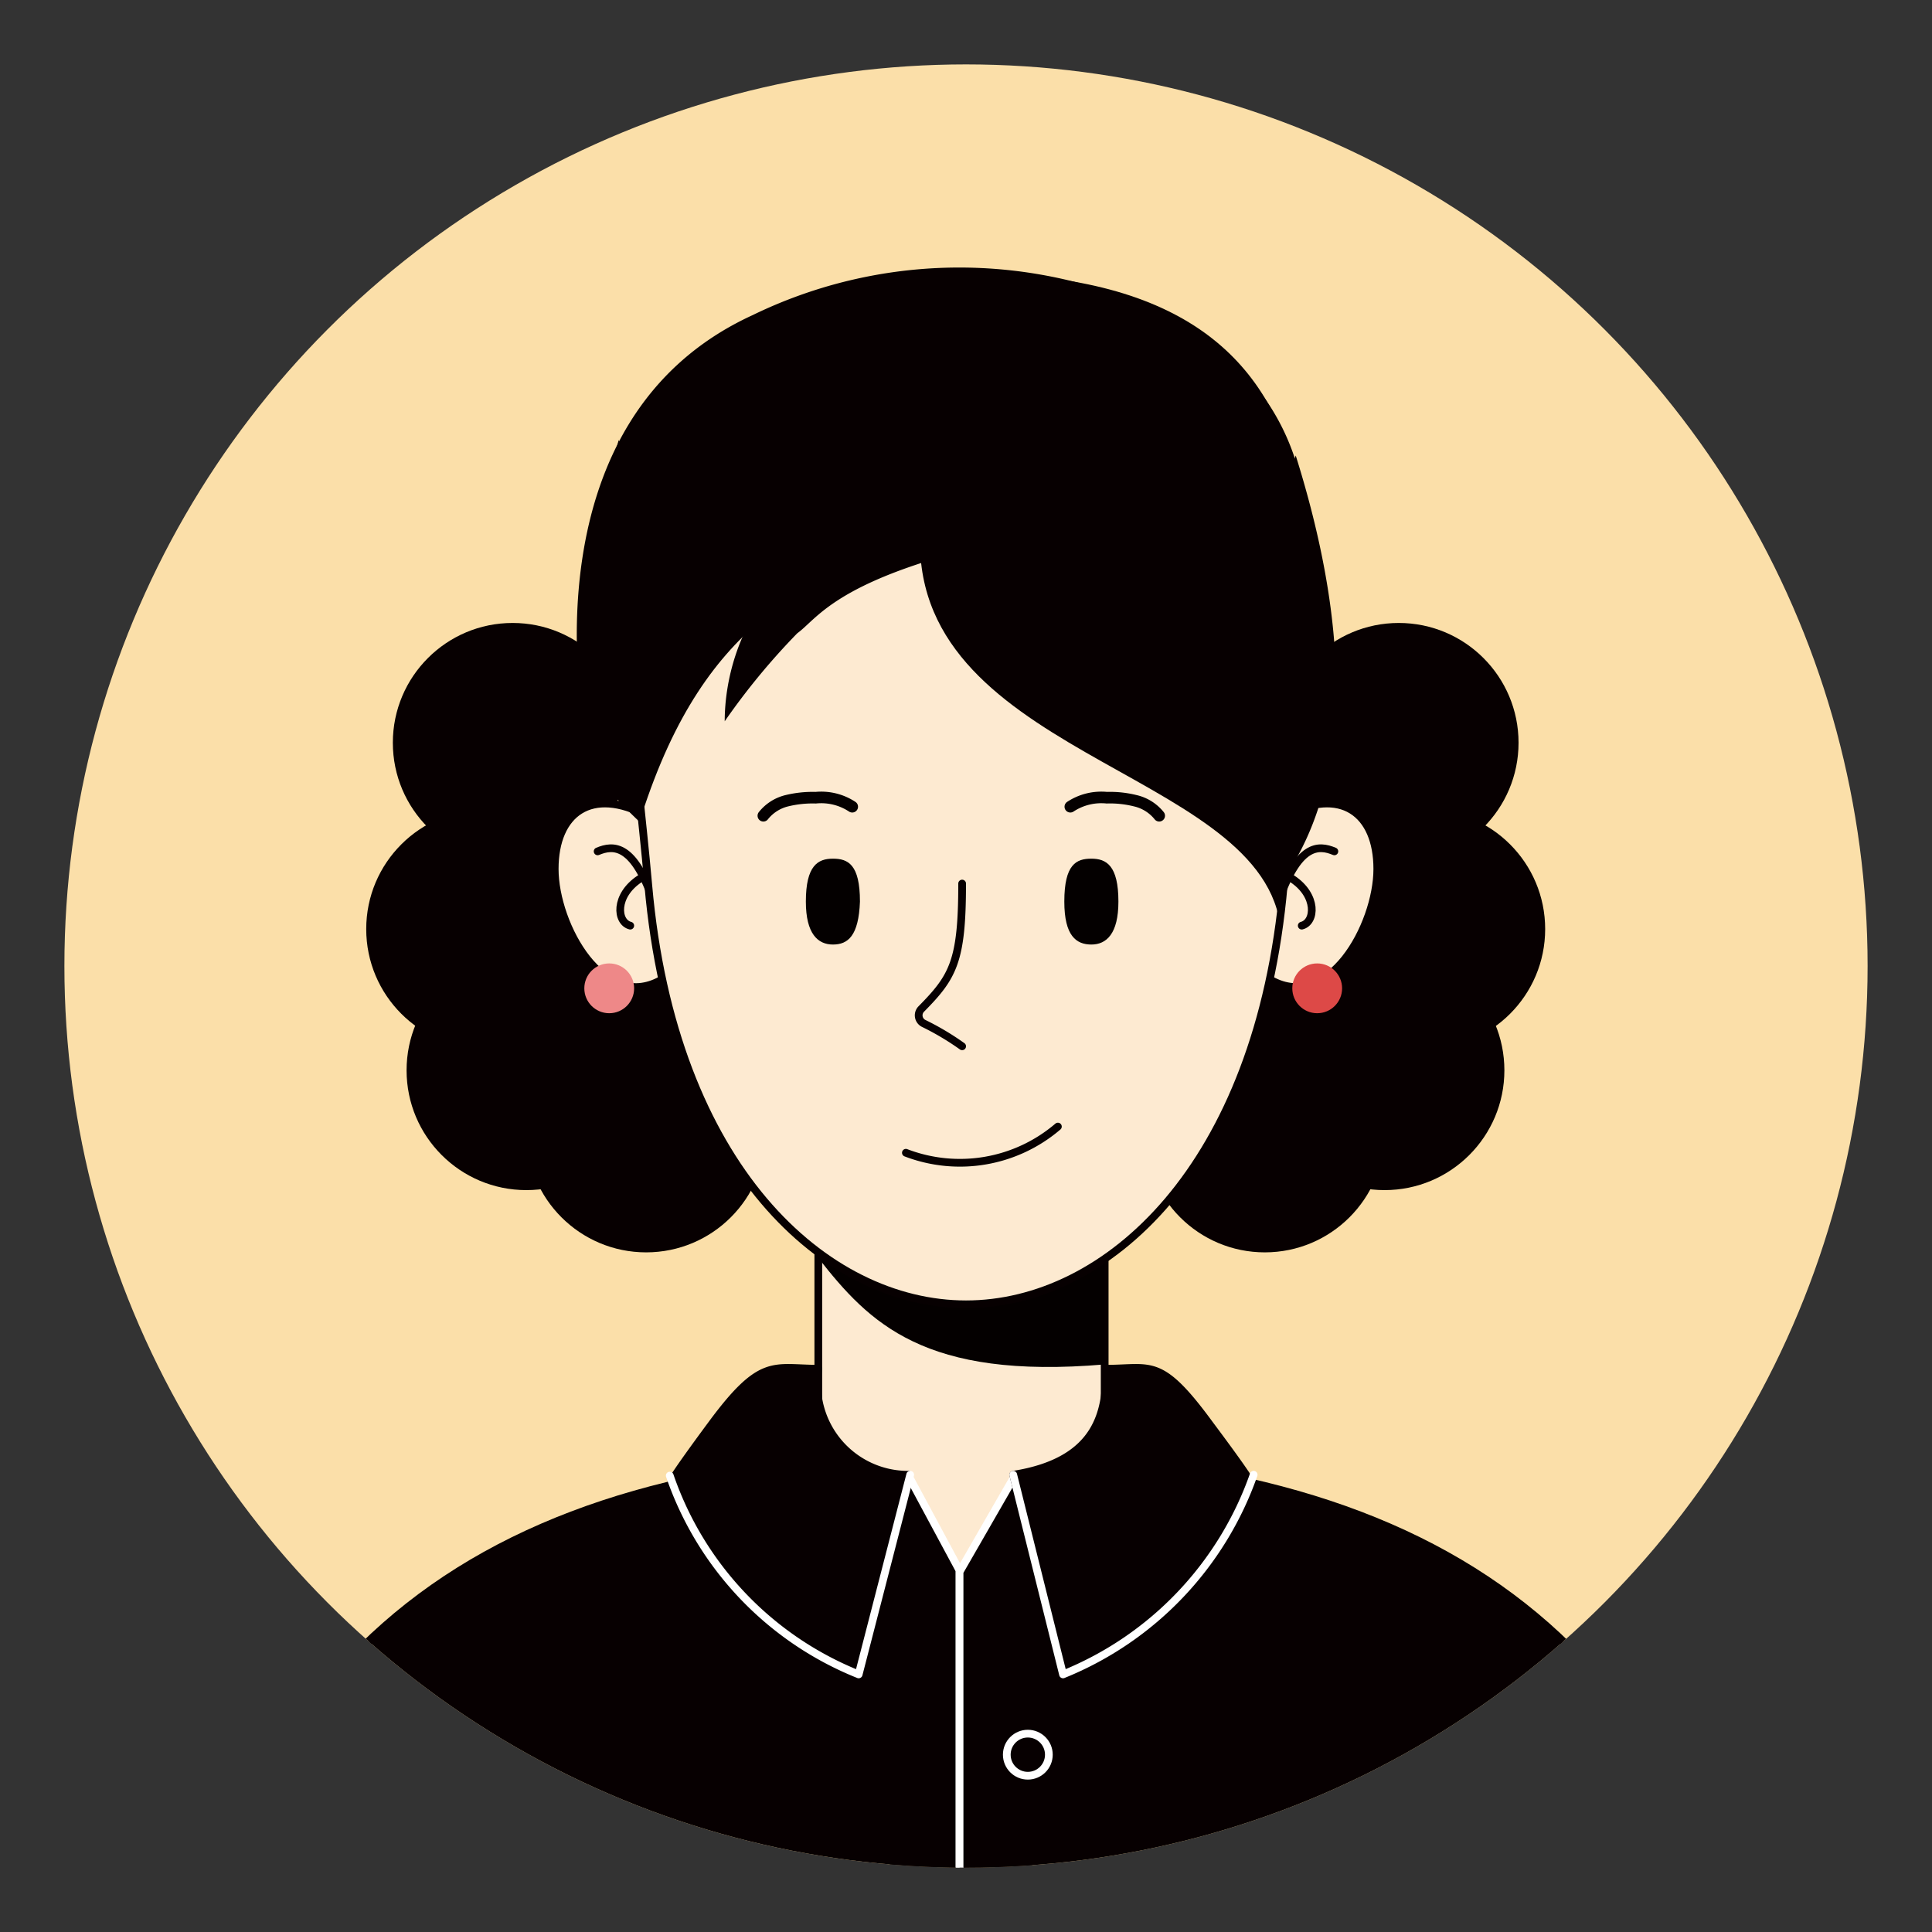<svg xmlns="http://www.w3.org/2000/svg" xmlns:xlink="http://www.w3.org/1999/xlink" id="&#x5716;&#x5C64;_1" data-name="&#x5716;&#x5C64; 1" viewBox="0 0 45 45"><rect x="0" y="0" width="45" height="45" fill="#333333" stroke="none"/><defs><style>.cls-1,.cls-12{fill:none;}.cls-2{clip-path:url(#clip-path);}.cls-3{fill:#fbdfa9;}.cls-4,.cls-5,.cls-7,.cls-8{fill:#070001;}.cls-5,.cls-6,.cls-8{stroke:#070001;}.cls-5{stroke-miterlimit:10;}.cls-5,.cls-6,.cls-7,.cls-8{stroke-width:0.18px;}.cls-6{fill:#fdead1;}.cls-12,.cls-6,.cls-7,.cls-8{stroke-linecap:round;stroke-linejoin:round;}.cls-7{stroke:#fff;}.cls-9{fill:#040000;}.cls-10{fill:#dd4947;}.cls-11{fill:#e88;}.cls-12{stroke:#040000;stroke-width:0.27px;}</style><clipPath id="clip-path"><circle class="cls-1" cx="22.5" cy="22.5" r="21"></circle></clipPath></defs><g class="cls-2"><circle class="cls-3" cx="22.5" cy="22.5" r="21"></circle><circle class="cls-4" cx="29.46" cy="26.38" r="2.79"></circle><circle class="cls-4" cx="32.25" cy="24.93" r="2.79"></circle><circle class="cls-4" cx="33.2" cy="21.64" r="2.79"></circle><circle class="cls-4" cx="32.58" cy="17.3" r="2.79"></circle><circle class="cls-4" cx="29.46" cy="21.37" r="2.79"></circle><circle class="cls-4" cx="15.05" cy="26.38" r="2.79"></circle><circle class="cls-4" cx="12.26" cy="24.93" r="2.79"></circle><circle class="cls-4" cx="11.32" cy="21.64" r="2.79"></circle><circle class="cls-4" cx="11.94" cy="17.3" r="2.79"></circle><circle class="cls-4" cx="15.05" cy="21.37" r="2.79"></circle><path class="cls-5" d="M41,47.75c1.8,10.19-8.28,13.87-18.49,13.87S2.21,57.94,4,47.75,12.29,33.87,22.5,33.87,39.19,37.56,41,47.75Z"></path><path class="cls-6" d="M19.06,26.11V36.36A4.3,4.3,0,0,0,22.43,38a4.15,4.15,0,0,0,3.3-1.6V26.11Z"></path><polyline class="cls-7" points="22.35 60.07 22.35 36.58 21.15 34.35 19.89 34.97"></polyline><path class="cls-8" d="M20,39a7.46,7.46,0,0,1-4.36-4.49s0-.07.94-1.34c1.16-1.57,1.43-1.29,2.48-1.29a2.12,2.12,0,0,0,2.1,2.47Z"></path><polyline class="cls-7" points="22.35 60.07 22.35 36.61 23.65 34.35 24.91 34.97"></polyline><path class="cls-8" d="M24.76,39a7.46,7.46,0,0,0,4.36-4.49s0-.07-.95-1.34c-1.15-1.57-1.35-1.29-2.4-1.29,0,.94-.14,2.15-2.17,2.47Z"></path><path class="cls-9" d="M19.06,29.16v.14c1.19,1.52,2.47,2.84,6.67,2.48V27.11Z"></path><path class="cls-6" d="M29.93,19c1.29-.69,2.15-.07,2.15,1.24s-1.15,3.41-2.54,2.55"></path><path class="cls-6" d="M31.08,19.83c-.36-.15-.85-.2-1.32,1.23"></path><path class="cls-6" d="M30.32,21.56c.32-.08.37-.7-.22-1.09"></path><path class="cls-6" d="M15.07,19c-1.29-.69-2.15-.07-2.15,1.24s1.15,3.41,2.54,2.55"></path><path class="cls-6" d="M13.92,19.83c.36-.15.85-.2,1.32,1.23"></path><path class="cls-6" d="M14.68,21.56c-.32-.08-.37-.7.22-1.09"></path><circle class="cls-10" cx="30.68" cy="23.02" r="0.58"></circle><circle class="cls-11" cx="14.19" cy="23.02" r="0.58"></circle><path class="cls-4" d="M15.56,16.53a6.61,6.61,0,0,0-.32,3c-.75-1.07-3-1.4-.83-9.28A19.8,19.8,0,0,1,15.56,16.53Z"></path><path class="cls-6" d="M29.9,20.62c-.58,6.58-4.13,9.76-7.4,9.76s-6.82-3.18-7.4-9.76S12.69,6.45,22.5,6.45,30.47,14,29.9,20.62Z"></path><path class="cls-9" d="M19.4,22h0c-.35,0-.63-.25-.63-1h0c0-.84.28-1,.63-1h0c.35,0,.63.13.63,1h0C20,21.8,19.75,22,19.4,22Z"></path><path class="cls-12" d="M17.78,19a1,1,0,0,1,.55-.35,2.55,2.55,0,0,1,.67-.07,1.31,1.31,0,0,1,.85.21"></path><path class="cls-9" d="M25.42,22h0c.35,0,.63-.25.63-1h0c0-.84-.28-1-.63-1h0c-.35,0-.63.13-.63,1h0C24.79,21.8,25.07,22,25.42,22Z"></path><path class="cls-12" d="M27,19a1,1,0,0,0-.56-.35,2.43,2.43,0,0,0-.66-.07,1.31,1.31,0,0,0-.85.21"></path><path class="cls-6" d="M22.41,20.58c0,1.81-.21,2.17-.95,2.92a.21.21,0,0,0,.06.34,6.27,6.27,0,0,1,.89.53"></path><path class="cls-4" d="M16.06,11.82,22.18,8l5.47,2.63,2.61,3.77c.93-4.43-1.73-6.1-2.19-6.56a11,11,0,0,0-10.54-.5c-5.28,2.42-4,9.31-3.86,9.93,0,0,0,0,.05,0h.82l-.35-1.94Z"></path><path class="cls-4" d="M14.94,19c1.53-4.77,4-5.36,6.5-6.71-.36,5.28,7.79,5.59,8.37,9.2l.84-4.11-1.13-6.15L25.71,8l-5.62-.6L16.4,10.21,13.8,14.7l.49,3.13Z"></path><path class="cls-4" d="M28.86,16.53a10.12,10.12,0,0,1,1,4c.74-1.06,2.24-3.8.32-9.92A23.61,23.61,0,0,0,28.86,16.53Z"></path><path class="cls-7" d="M21.2,34.35,20,39a7.66,7.66,0,0,1-4.4-4.63"></path><path class="cls-7" d="M23.6,34.35,24.76,39a7.8,7.8,0,0,0,4.44-4.65"></path><circle class="cls-7" cx="23.94" cy="40.87" r="0.49"></circle><circle class="cls-7" cx="23.94" cy="44.98" r="0.49"></circle><path class="cls-6" d="M21.1,26.85a3.51,3.51,0,0,0,3.54-.61"></path></g><path class="cls-4" d="M16.88,16.8c0-1.87,1.2-4.77,5.17-4.59l.69.54c-3.3.82-3.71,1.67-4.17,2A15.94,15.94,0,0,0,16.88,16.8Z"></path></svg>